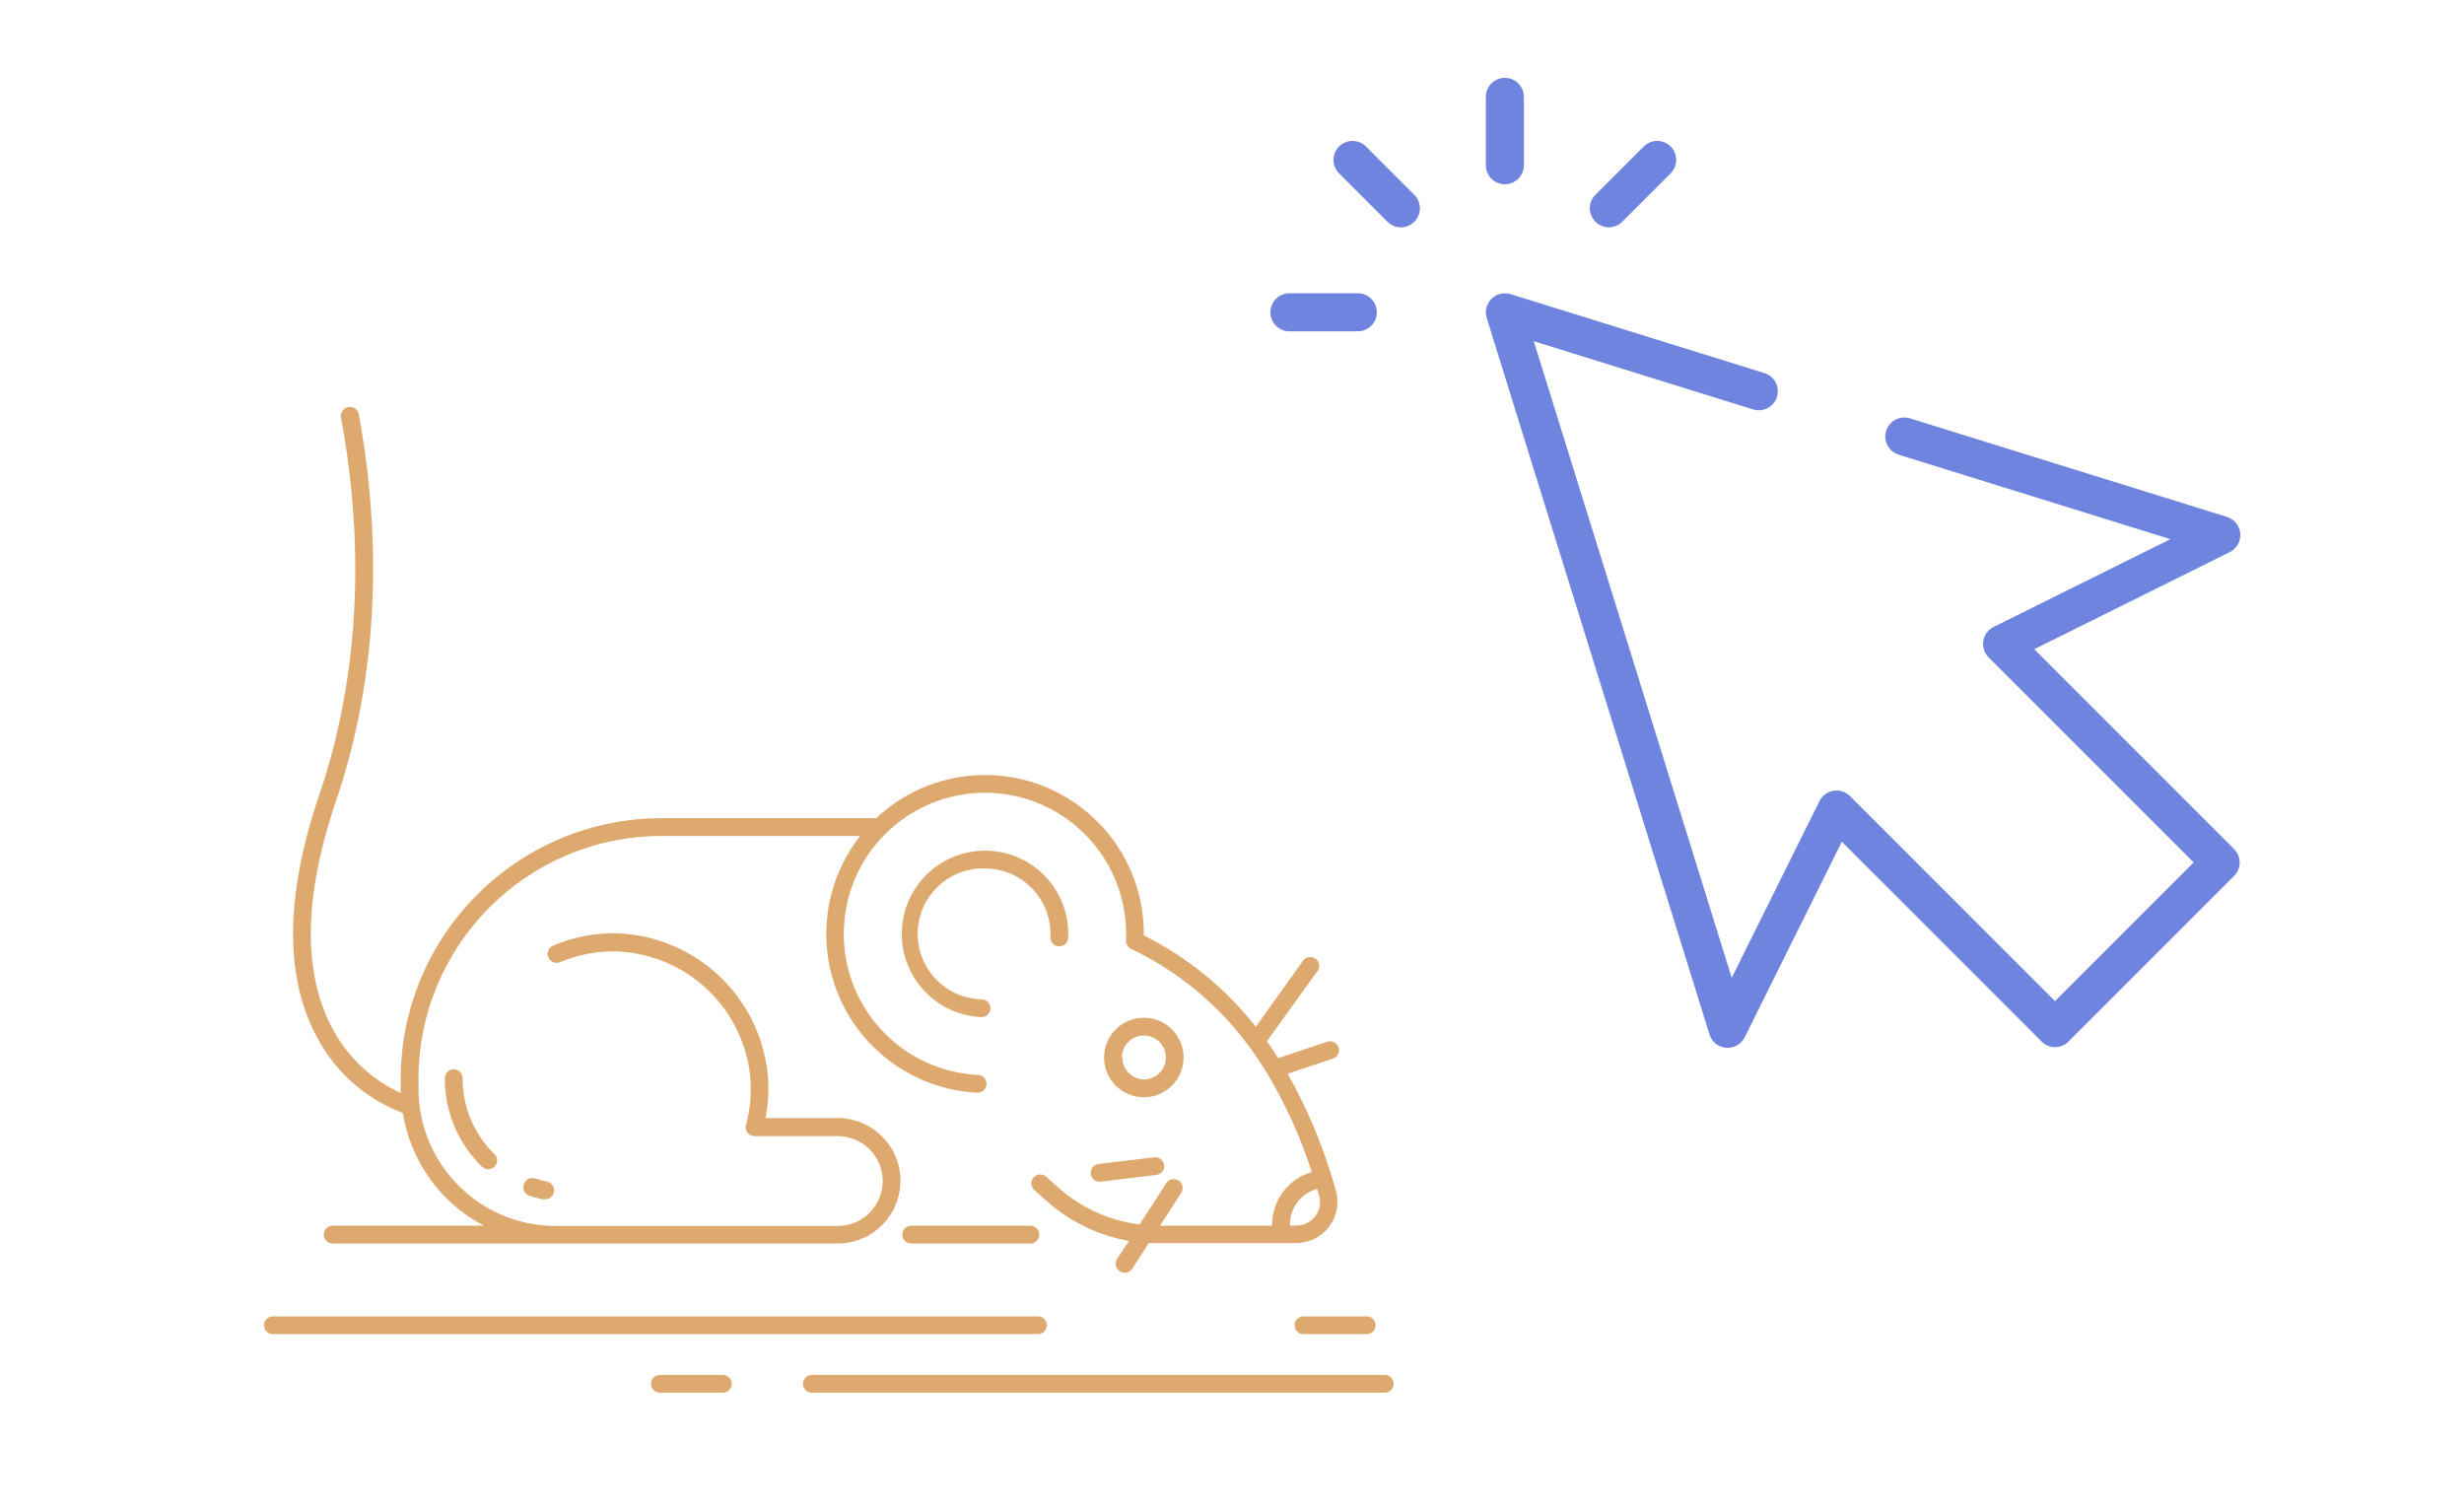 <?xml version="1.0" encoding="UTF-8"?>
<svg id="Layer_1" data-name="Layer 1" xmlns="http://www.w3.org/2000/svg" viewBox="0 0 1108 680">
  <g>
    <path d="M586.15,599.9h28.44c2.21,0,4-1.79,4-4s-1.79-4-4-4h-28.44c-2.21,0-4,1.79-4,4s1.79,4,4,4Z" style="fill: #dea96f;"/>
    <g>
      <path d="M444.35,390.54c16.23.8,28.75,14.57,28,30.8-.1,2.21,1.61,4.08,3.82,4.18s4.08-1.61,4.18-3.82c.97-20.66-14.98-38.19-35.64-39.16-20.66-.97-38.19,14.98-39.16,35.64h0c-.95,20.65,14.99,38.17,35.64,39.16h.2c2.21,0,4-1.79,4-4s-1.79-4-4-4c-16.25-.39-29.11-13.89-28.72-30.14.39-16.25,13.89-29.11,30.14-28.72.45.01.89.03,1.34.06h.2Z" style="fill: #dea96f;"/>
      <path d="M405.75,555.14c0,2.21,1.79,4,4,4h53.6c2.21,0,4-1.79,4-4s-1.79-4-4-4h-53.6c-2.21,0-4,1.79-4,4Z" style="fill: #dea96f;"/>
      <path d="M490.47,527.82c.24,2.02,1.97,3.53,4,3.52h.48l25.04-3.04c2.19-.25,3.77-2.23,3.52-4.43,0,0,0,0,0-.01-.27-2.19-2.26-3.75-4.46-3.48,0,0-.01,0-.02,0l-25.04,3c-2.19.25-3.77,2.23-3.52,4.43,0,0,0,0,0,.01h0Z" style="fill: #dea96f;"/>
      <path d="M503.63,571.66c1.85,1.2,4.31.68,5.52-1.16l7.44-11.56h66.2c10.25.03,18.59-8.25,18.62-18.5,0-1.72-.23-3.44-.7-5.1-5.06-18.34-12.34-35.99-21.68-52.56l20.36-6.76c2.1-.71,3.23-2.98,2.52-5.08-.71-2.1-2.98-3.23-5.08-2.52l-22.04,7.36c-1.64-2.6-3.36-5.12-5.08-7.6l22.76-31.56c1.28-1.8.86-4.3-.94-5.58-1.8-1.28-4.3-.86-5.58.94l-21.24,29.72c-13.54-17.26-30.74-31.29-50.36-41.08.41-39.43-31.23-71.73-70.66-72.13-18.04-.19-35.48,6.46-48.82,18.61l-.8.8h-96.64c-64.73.09-117.17,52.55-117.24,117.28v6.28c-12.53-5.72-22.93-15.25-29.72-27.24-14.48-25.24-14.28-60.32.68-104.2,22.64-66.52,18.04-131.16,10.2-173.72-.41-2.21-2.53-3.67-4.74-3.26-2.21.41-3.67,2.53-3.26,4.74,7.8,41.56,12.32,104.84-9.8,169.68-15.36,45.2-15.68,81.92-.92,109.12,8.12,15.31,21.46,27.21,37.6,33.52l.88.28c3.48,21.71,16.98,40.52,36.44,50.76h-68c-2.21,0-4,1.79-4,4s1.79,4,4,4h227.16c15.57,0,28.2-12.63,28.2-28.2s-12.63-28.2-28.2-28.2h-32.48c2.09-10.3,1.71-20.95-1.12-31.08-8.13-29.8-34.69-50.87-65.56-52-9.9-.23-19.73,1.67-28.84,5.56-2.04.87-2.99,3.24-2.12,5.28s3.24,2.99,5.28,2.12c8.06-3.39,16.74-5.03,25.48-4.8,27.32,1.03,50.82,19.64,58.08,46,2.92,10.47,2.92,21.53,0,32-.58,2.13.69,4.33,2.82,4.9.38.1.78.15,1.18.14h37.28c11.16,0,20.21,9.03,20.21,20.19s-9.03,20.21-20.19,20.21h-126.59c-34.11.11-61.85-27.45-61.96-61.56,0-.08,0-.16,0-.24v-4.28c.04-60.32,48.92-109.21,109.24-109.28h89.36c-24.34,31.05-18.91,75.95,12.14,100.3,11.67,9.15,25.89,14.44,40.7,15.14,2.21,0,4-1.79,4-4s-1.79-4-4-4c-35.01-1.82-61.92-31.68-60.1-66.69,1.82-35.01,31.68-61.92,66.69-60.1,34.77,1.81,61.59,31.28,60.13,66.07-.17,1.66.7,3.26,2.2,4,20.93,9.93,39.08,24.88,52.84,43.52.15.24.31.46.48.68,2.8,3.76,5.52,7.72,8,12l.24.36c8.24,13.81,14.88,28.52,19.8,43.84-10.52,3.03-17.79,12.61-17.88,23.56v.56h-50.4l9.56-14.8c1.19-1.86.65-4.33-1.2-5.52-1.85-1.2-4.31-.68-5.52,1.16l-12,18.6c-13.5-1.67-26.18-7.38-36.36-16.4l-5.68-5.08c-1.66-1.47-4.19-1.32-5.66.34s-1.32,4.19.34,5.66l5.68,5.04c10.4,9.25,23.17,15.43,36.88,17.84l-5.28,8c-1.24,1.83-.77,4.31,1.05,5.56.06.04.13.08.19.12h0ZM580.03,550.58c0-7.48,5.02-14.03,12.24-16,.32,1.04.64,2,.92,3.08.92,3.15.28,6.55-1.72,9.16-1.98,2.69-5.14,4.27-8.48,4.24h-2.92s-.04-.28-.04-.48h0Z" style="fill: #dea96f;"/>
      <path d="M532.23,475.5c0-9.87-8.01-17.88-17.88-17.88-9.87,0-17.88,8.01-17.88,17.88s8.01,17.88,17.88,17.88c.01,0,.03,0,.04,0,9.86-.02,17.84-8.02,17.84-17.88ZM504.51,475.5c0-5.46,4.42-9.88,9.88-9.88s9.88,4.42,9.88,9.88-4.42,9.88-9.88,9.88c-5.38-.11-9.68-4.5-9.68-9.88h-.2Z" style="fill: #dea96f;"/>
      <path d="M204.03,480.82c-2.21,0-4,1.79-4,4-.07,14.98,5.95,29.34,16.68,39.8,1.56,1.55,4.08,1.55,5.64,0,1.57-1.56,1.58-4.09.02-5.66,0,0-.02-.02-.02-.02-9.19-8.92-14.36-21.19-14.32-34,.07-2.21-1.67-4.05-3.88-4.12-.04,0-.08,0-.12,0Z" style="fill: #dea96f;"/>
      <path d="M235.55,532.62c-.71,2.09.41,4.36,2.5,5.07,0,0,.01,0,.02,0,1.92.62,3.87,1.14,5.84,1.56.28.04.56.04.84,0,2.21.23,4.19-1.37,4.42-3.58.23-2.21-1.37-4.19-3.58-4.42-1.68-.36-3.36-.84-5-1.36-2.11-.66-4.35.52-5.01,2.62,0,.03-.02.06-.03.1Z" style="fill: #dea96f;"/>
      <path d="M122.71,599.9h344c2.21,0,4-1.79,4-4s-1.79-4-4-4H122.71c-2.21,0-4,1.79-4,4s1.79,4,4,4Z" style="fill: #dea96f;"/>
      <path d="M622.71,618.22h-257.64c-2.21,0-4,1.79-4,4s1.79,4,4,4h257.64c2.21,0,4-1.79,4-4s-1.79-4-4-4Z" style="fill: #dea96f;"/>
      <path d="M296.71,618.22c-2.21,0-4,1.79-4,4s1.79,4,4,4h28.32c2.21,0,4-1.79,4-4s-1.79-4-4-4h-28.32Z" style="fill: #dea96f;"/>
    </g>
  </g>
  <g>
    <path d="M914.75,291.92l87.92-43.67c3.13-1.56,5-4.86,4.72-8.34-.28-3.48-2.65-6.45-5.98-7.48l-142.55-44.32c-4.51-1.4-9.3,1.12-10.7,5.63-1.4,4.51,1.11,9.3,5.62,10.7l122.18,37.99-79.47,39.47c-2.47,1.22-4.19,3.56-4.64,6.28-.45,2.72.45,5.48,2.39,7.43l92.21,92.2-62.36,62.36-92.2-92.21c-1.95-1.95-4.71-2.83-7.43-2.39-2.72.45-5.05,2.17-6.28,4.64l-39.47,79.47-89.01-286.26,98.64,30.68c4.51,1.4,9.3-1.12,10.71-5.63,1.4-4.51-1.12-9.3-5.63-10.71l-114.18-35.5c-3.03-.94-6.34-.13-8.58,2.12s-3.06,5.55-2.12,8.59l100.18,322.16c1.03,3.34,4,5.71,7.48,5.99.23.02.46.03.69.03,3.22,0,6.2-1.82,7.66-4.75l43.67-87.92,89.84,89.84c3.34,3.34,8.75,3.34,12.1,0l74.45-74.45c3.34-3.34,3.34-8.75,0-12.09l-89.84-89.84Z" style="fill: #6f84de;"/>
    <path d="M614.25,65.87c-3.34-3.34-8.75-3.34-12.1,0-3.34,3.34-3.34,8.75,0,12.1l21.74,21.74c1.67,1.67,3.86,2.51,6.05,2.51s4.38-.84,6.05-2.51c3.34-3.34,3.34-8.75,0-12.09l-21.74-21.74Z" style="fill: #6f84de;"/>
    <path d="M723.45,102.21c2.19,0,4.38-.84,6.05-2.51l21.74-21.74c3.34-3.34,3.34-8.75,0-12.1s-8.75-3.34-12.09,0l-21.74,21.74c-3.34,3.34-3.34,8.75,0,12.09,1.67,1.67,3.86,2.51,6.05,2.51Z" style="fill: #6f84de;"/>
    <path d="M676.7,82.85c4.72,0,8.55-3.83,8.55-8.55v-30.75c0-4.72-3.83-8.55-8.55-8.55s-8.55,3.83-8.55,8.55v30.75c0,4.72,3.83,8.55,8.55,8.55Z" style="fill: #6f84de;"/>
    <path d="M619.13,140.42c0-4.72-3.83-8.55-8.55-8.55h-30.75c-4.72,0-8.55,3.83-8.55,8.55s3.83,8.55,8.55,8.55h30.75c4.72,0,8.55-3.83,8.55-8.55Z" style="fill: #6f84de;"/>
  </g>
</svg>